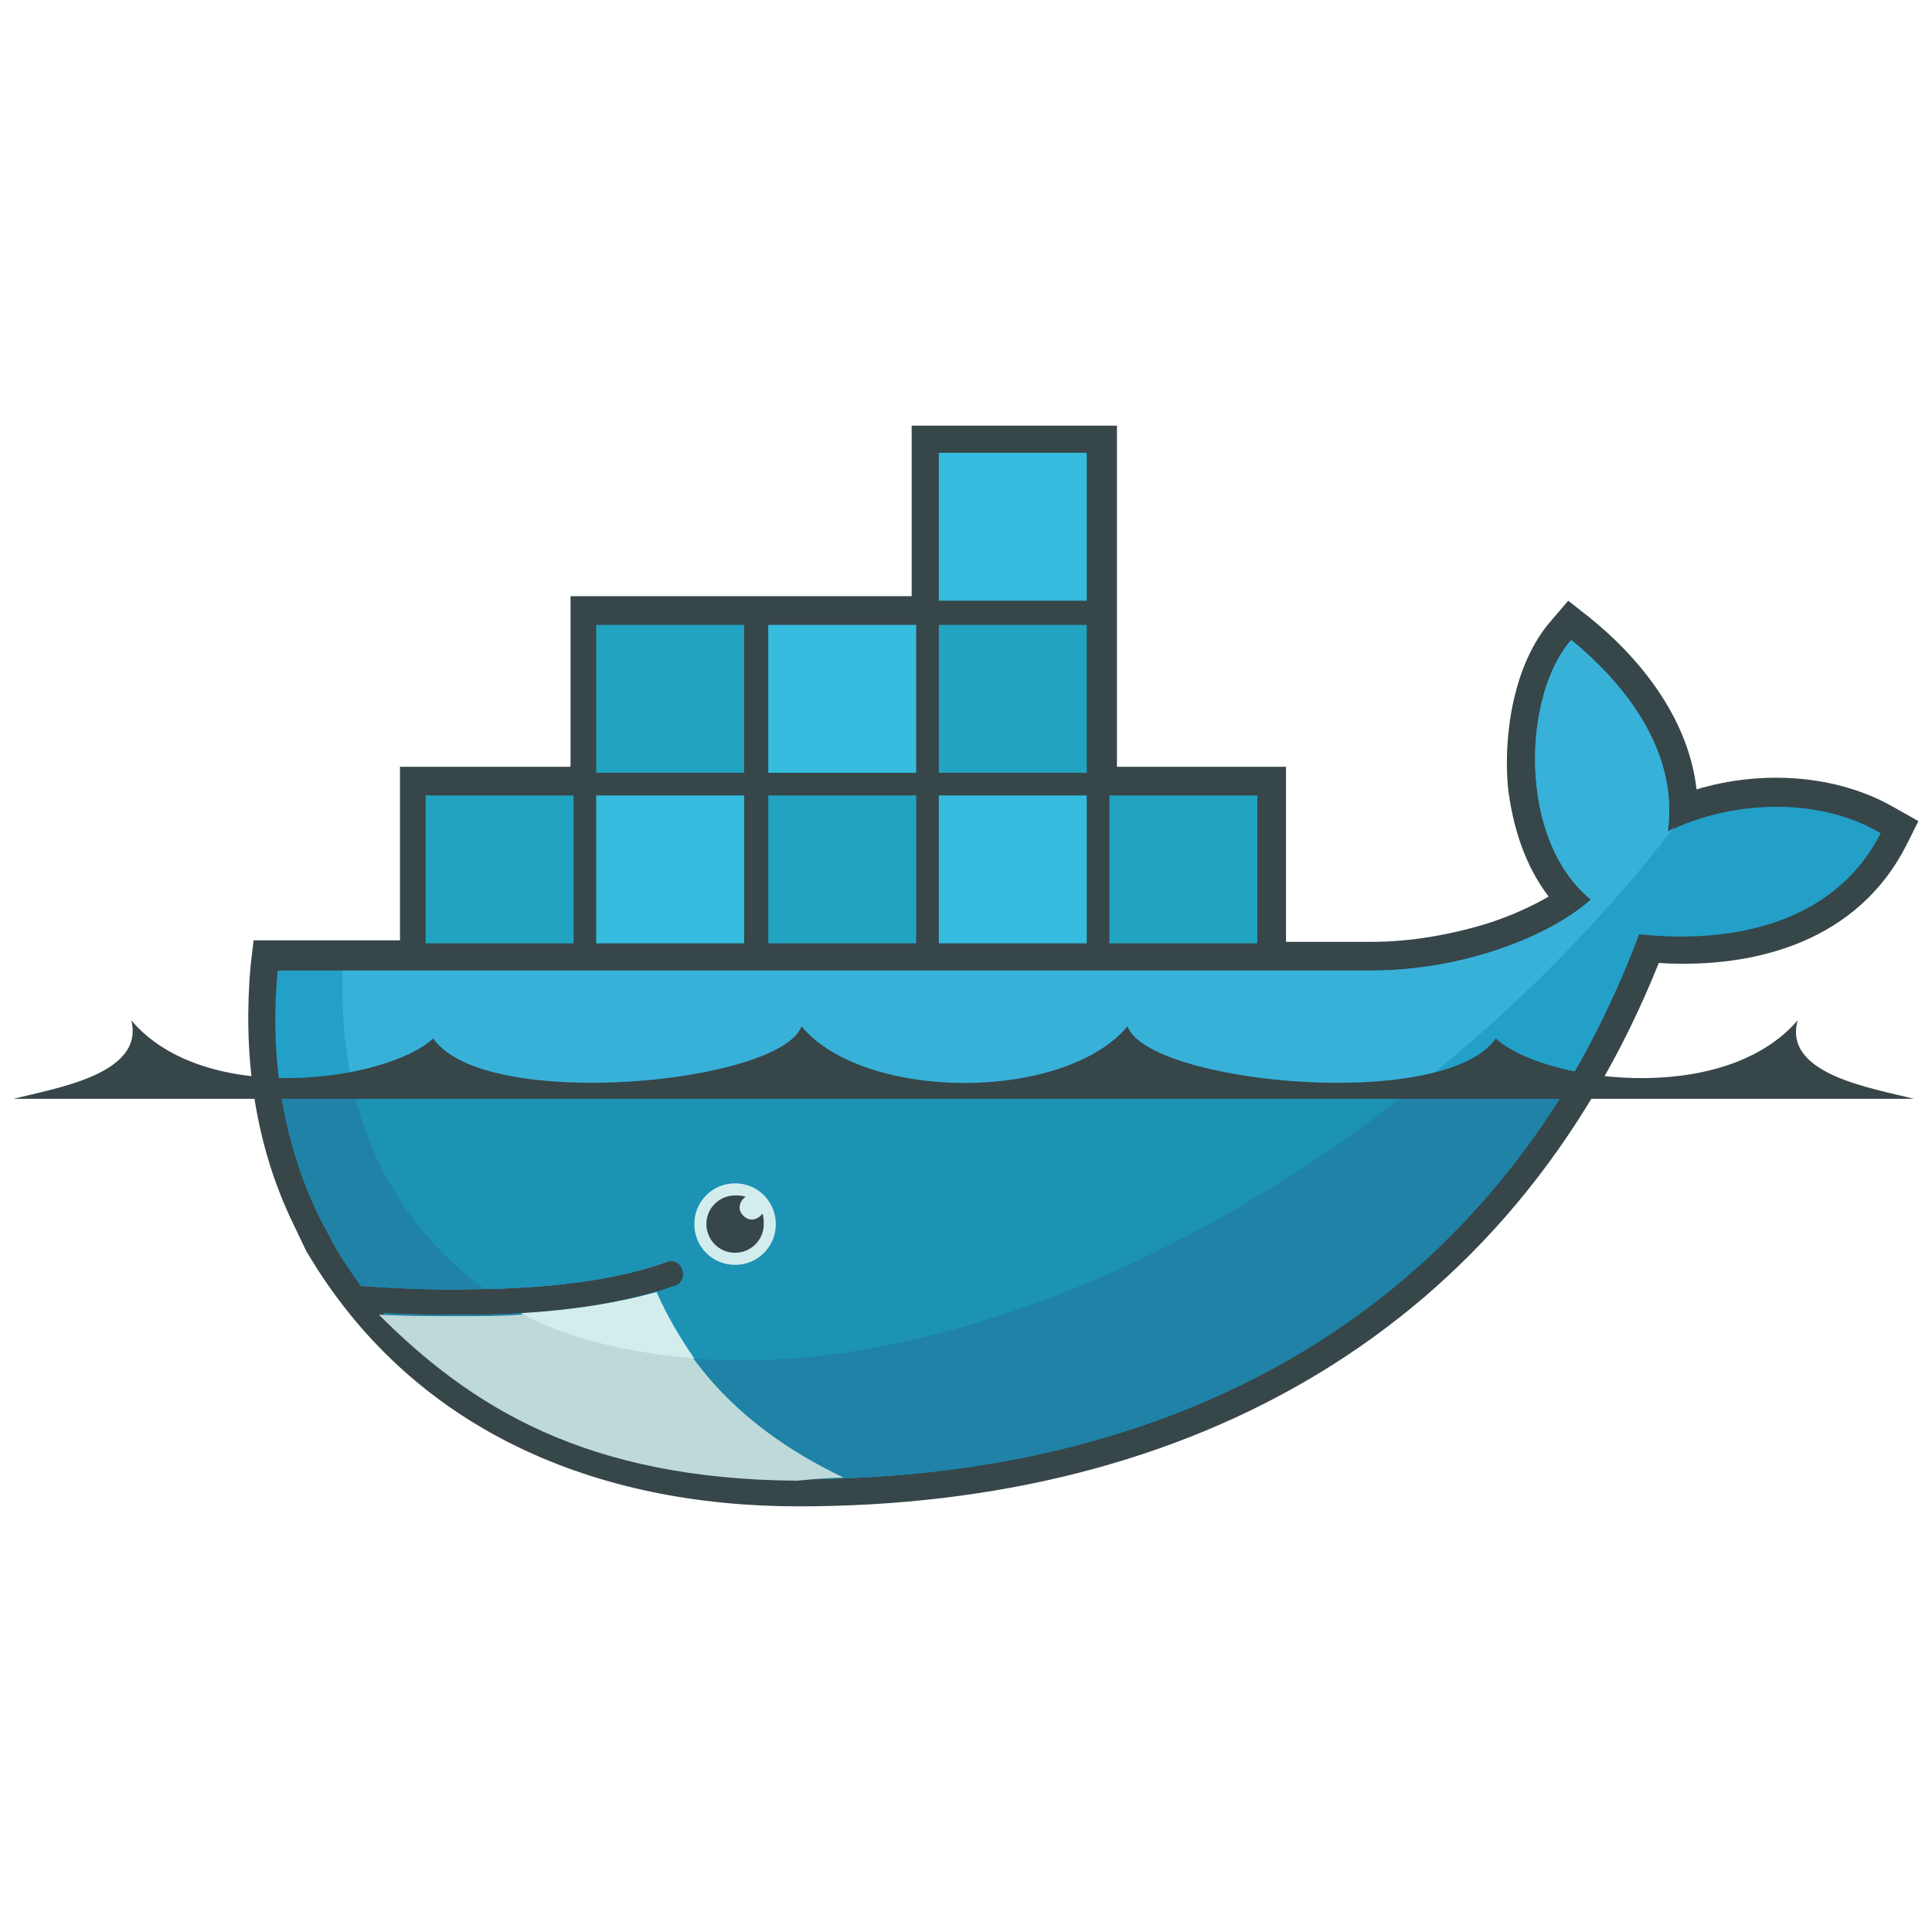 <?xml version="1.0" encoding="utf-8"?>
<!-- Generator: Adobe Illustrator 20.1.0, SVG Export Plug-In . SVG Version: 6.00 Build 0)  -->
<svg version="1.1" xmlns="http://www.w3.org/2000/svg" xmlns:xlink="http://www.w3.org/1999/xlink" x="0px" y="0px"
	 viewBox="0 0 128 128" style="enable-background:new 0 0 128 128;" xml:space="preserve">
<style type="text/css">
	.st0{fill:#374649;}
	.st1{fill:#23A0C8;}
	.st2{fill:#38B1D9;}
	.st3{fill:#1F82A6;}
	.st4{fill:#1C92B5;}
	.st5{fill:#23A3C2;}
	.st6{fill:#35BCDF;}
	.st7{fill:#D3EDEC;}
	.st8{fill:#BEDAD8;}
</style>
<g id="Square_Background">
</g>
<g id="Proget_Icon">
</g>
<g id="Nuget_Icon">
</g>
<g id="Layer_1">
</g>
<g id="square_background">
</g>
<g id="updated">
	<g>
		<path class="st0" d="M73.9,50.8h11.3v11.6h5.7c2.6,0,5.4-0.5,7.9-1.3c1.2-0.4,2.6-1,3.8-1.7c-1.6-2.1-2.4-4.7-2.7-7.3
			c-0.3-3.5,0.4-8.1,2.8-10.9l1.2-1.4l1.4,1.1c3.6,2.9,6.6,6.9,7.1,11.4c4.3-1.3,9.3-1,13.1,1.2l1.6,0.9l-0.8,1.6
			c-3.2,6.3-9.9,8.2-16.4,7.8c-9.8,24.4-31.1,36-57,36c-13.4,0-25.6-5-32.6-16.9l-0.1-0.2l-1-2.1c-2.4-5.2-3.1-10.9-2.6-16.6
			l0.2-1.7h9.7V50.8h11.3V39.5h22.6V28.2h13.6V50.8"/>
		<path class="st1" d="M110.5,55.1c0.8-5.9-3.7-10.5-6.4-12.7c-3.2,3.6-3.6,13.2,1.3,17.2c-2.8,2.5-8.6,4.7-14.5,4.7H18.4
			c-0.6,6.2,0.5,11.9,3,16.8l0.8,1.5c0.5,0.9,1.1,1.7,1.7,2.6h0c3,0.2,5.7,0.3,8.2,0.2h0c4.9-0.1,9-0.7,12-1.8
			c0.5-0.2,1,0.1,1.1,0.5c0.2,0.5-0.1,1-0.5,1.1c-0.4,0.1-0.8,0.3-1.3,0.4c0,0,0,0,0,0c-2.4,0.7-5,1.1-8.3,1.4c0.2,0-0.2,0-0.2,0
			c-0.1,0-0.3,0-0.4,0c-1.3,0.1-2.7,0.1-4.2,0.1c-1.6,0-3.1,0-4.9-0.1l0,0C31.6,93.9,41,98,52.9,98c25.1,0,46.3-11.1,55.7-36.1
			c6.7,0.7,13.1-1,16-6.7C120,52.5,114,53.3,110.5,55.1"/>
		<path class="st2" d="M110.5,55.1c0.8-5.9-3.7-10.5-6.4-12.7c-3.2,3.6-3.6,13.2,1.3,17.2c-2.8,2.5-8.6,4.7-14.5,4.7H22.7
			c-0.3,9.5,3.2,16.8,9.5,21.1h0c4.9-0.1,9-0.7,12-1.8c0.5-0.2,1,0.1,1.1,0.5c0.2,0.5-0.1,1-0.5,1.1c-0.4,0.1-0.8,0.3-1.3,0.4
			c0,0,0,0,0,0c-2.4,0.7-5.2,1.2-8.5,1.4c0,0-0.1-0.1-0.1-0.1c8.5,4.4,20.9,4.4,35.1-1.1c15.9-6.1,30.7-17.7,41-31.1
			C110.8,54.9,110.7,55,110.5,55.1"/>
		<path class="st3" d="M18.5,71.8c0.5,3.3,1.4,6.5,2.9,9.3l0.8,1.5c0.5,0.9,1.1,1.7,1.7,2.6c3,0.2,5.7,0.3,8.2,0.2
			c4.9-0.1,9-0.7,12-1.8c0.5-0.2,1,0.1,1.1,0.5c0.2,0.5-0.1,1-0.5,1.1c-0.4,0.1-0.8,0.3-1.3,0.4c0,0,0,0,0,0
			c-2.4,0.7-5.2,1.2-8.5,1.4c-0.1,0-0.3,0-0.4,0c-1.3,0.1-2.7,0.1-4.2,0.1c-1.6,0-3.2,0-4.9-0.1C31.5,93.9,41,98,52.9,98
			c21.5,0,40.1-8.1,51-26.1H18.5"/>
		<path class="st4" d="M23.3,71.8c1.3,5.8,4.4,10.4,8.8,13.6c4.9-0.1,9-0.7,12-1.8c0.5-0.2,1,0.1,1.1,0.5c0.2,0.5-0.1,1-0.5,1.1
			c-0.4,0.1-0.8,0.3-1.3,0.4c0,0,0,0,0,0c-2.4,0.7-5.3,1.2-8.6,1.4c8.5,4.4,20.9,4.3,35-1.1c8.6-3.3,16.8-8.2,24.2-14.1H23.3"/>
		<path class="st5" d="M28.2,52.7H38v9.8h-9.8V52.7z M29,53.5h0.8v8.2H29V53.5z M30.5,53.5h0.8v8.2h-0.8V53.5z M32,53.5h0.8v8.2H32
			V53.5z M33.5,53.5h0.8v8.2h-0.8V53.5z M35,53.5h0.8v8.2H35V53.5z M36.4,53.5h0.8v8.2h-0.8V53.5z"/>
		<path class="st5" d="M39.5,41.4h9.8v9.8h-9.8V41.4z M40.4,42.2h0.8v8.2h-0.8V42.2z M41.8,42.2h0.8v8.2h-0.8V42.2z M43.3,42.2h0.8
			v8.2h-0.8V42.2z M44.8,42.2h0.8v8.2h-0.8V42.2z M46.3,42.2h0.8v8.2h-0.8V42.2z M47.8,42.2h0.8v8.2h-0.8V42.2z"/>
		<path class="st6" d="M39.5,52.7h9.8v9.8h-9.8V52.7z M40.4,53.5h0.8v8.2h-0.8V53.5z M41.8,53.5h0.8v8.2h-0.8V53.5z M43.3,53.5h0.8
			v8.2h-0.8V53.5z M44.8,53.5h0.8v8.2h-0.8V53.5z M46.3,53.5h0.8v8.2h-0.8V53.5z M47.8,53.5h0.8v8.2h-0.8V53.5z"/>
		<path class="st5" d="M50.9,52.7h9.8v9.8h-9.8V52.7z M51.7,53.5h0.8v8.2h-0.8V53.5z M53.1,53.5h0.8v8.2h-0.8V53.5z M54.6,53.5h0.8
			v8.2h-0.8V53.5z M56.1,53.5h0.8v8.2h-0.8V53.5z M57.6,53.5h0.8v8.2h-0.8V53.5z M59.1,53.5h0.8v8.2h-0.8V53.5z"/>
		<path class="st6" d="M50.9,41.4h9.8v9.8h-9.8V41.4z M51.7,42.2h0.8v8.2h-0.8V42.2z M53.1,42.2h0.8v8.2h-0.8V42.2z M54.6,42.2h0.8
			v8.2h-0.8V42.2z M56.1,42.2h0.8v8.2h-0.8V42.2z M57.6,42.2h0.8v8.2h-0.8V42.2z M59.1,42.2h0.8v8.2h-0.8V42.2z"/>
		<path class="st6" d="M62.2,52.7H72v9.8h-9.8V52.7z M63,53.5h0.8v8.2H63V53.5z M64.5,53.5h0.8v8.2h-0.8V53.5z M65.9,53.5h0.8v8.2
			h-0.8V53.5z M67.4,53.5h0.8v8.2h-0.8V53.5z M68.9,53.5h0.8v8.2h-0.8V53.5z M70.4,53.5h0.8v8.2h-0.8V53.5z"/>
		<path class="st5" d="M62.2,41.4H72v9.8h-9.8V41.4z M63,42.2h0.8v8.2H63V42.2z M64.5,42.2h0.8v8.2h-0.8V42.2z M65.9,42.2h0.8v8.2
			h-0.8V42.2z M67.4,42.2h0.8v8.2h-0.8V42.2z M68.9,42.2h0.8v8.2h-0.8V42.2z M70.4,42.2h0.8v8.2h-0.8V42.2z"/>
		<path class="st6" d="M62.2,30H72v9.8h-9.8V30z M63,30.9h0.8V39H63V30.9z M64.5,30.9h0.8V39h-0.8V30.9z M65.9,30.9h0.8V39h-0.8
			V30.9z M67.4,30.9h0.8V39h-0.8V30.9z M68.9,30.9h0.8V39h-0.8V30.9z M70.4,30.9h0.8V39h-0.8V30.9z"/>
		<path class="st5" d="M73.5,52.7h9.8v9.8h-9.8V52.7z M74.3,53.5h0.8v8.2h-0.8V53.5z M75.8,53.5h0.8v8.2h-0.8V53.5z M77.3,53.5h0.8
			v8.2h-0.8V53.5z M78.7,53.5h0.8v8.2h-0.8V53.5z M80.2,53.5H81v8.2h-0.8V53.5z M81.7,53.5h0.8v8.2h-0.8V53.5z"/>
		<path class="st7" d="M48.7,78.4c1.5,0,2.7,1.2,2.7,2.7c0,1.5-1.2,2.7-2.7,2.7c-1.5,0-2.7-1.2-2.7-2.7C46,79.6,47.2,78.4,48.7,78.4
			"/>
		<path class="st0" d="M48.7,79.2c0.2,0,0.5,0,0.7,0.1C49.2,79.4,49,79.7,49,80c0,0.4,0.4,0.8,0.8,0.8c0.3,0,0.6-0.2,0.7-0.4
			c0.1,0.2,0.1,0.5,0.1,0.7c0,1.1-0.9,1.9-1.9,1.9c-1.1,0-1.9-0.9-1.9-1.9C46.8,80,47.7,79.2,48.7,79.2"/>
		<path class="st0" d="M0.9,72.8h125.9c-2.7-0.7-8.7-1.6-7.7-5.2c-5,5.8-17,4-20,1.2c-3.4,4.9-23,3-24.4-0.8c-4.2,5-17.4,5-21.6,0
			c-1.4,3.8-21,5.7-24.4,0.8c-3,2.8-15.1,4.6-20-1.2C9.6,71.2,3.6,72.1,0.9,72.8"/>
		<path class="st8" d="M55.9,97.9c-6.7-3.2-10.4-7.5-12.4-12.2c-2.5,0.7-5.5,1.2-9,1.4c-1.3,0.1-2.7,0.1-4.1,0.1
			c-1.7,0-3.4,0-5.3-0.1c6.1,6.1,13.7,10.9,27.7,11C53.9,98,54.9,97.9,55.9,97.9"/>
		<path class="st7" d="M46,90c-0.9-1.3-1.8-2.8-2.5-4.4c-2.5,0.7-5.5,1.2-9,1.4C36.9,88.3,40.4,89.5,46,90"/>
	</g>
</g>
</svg>
